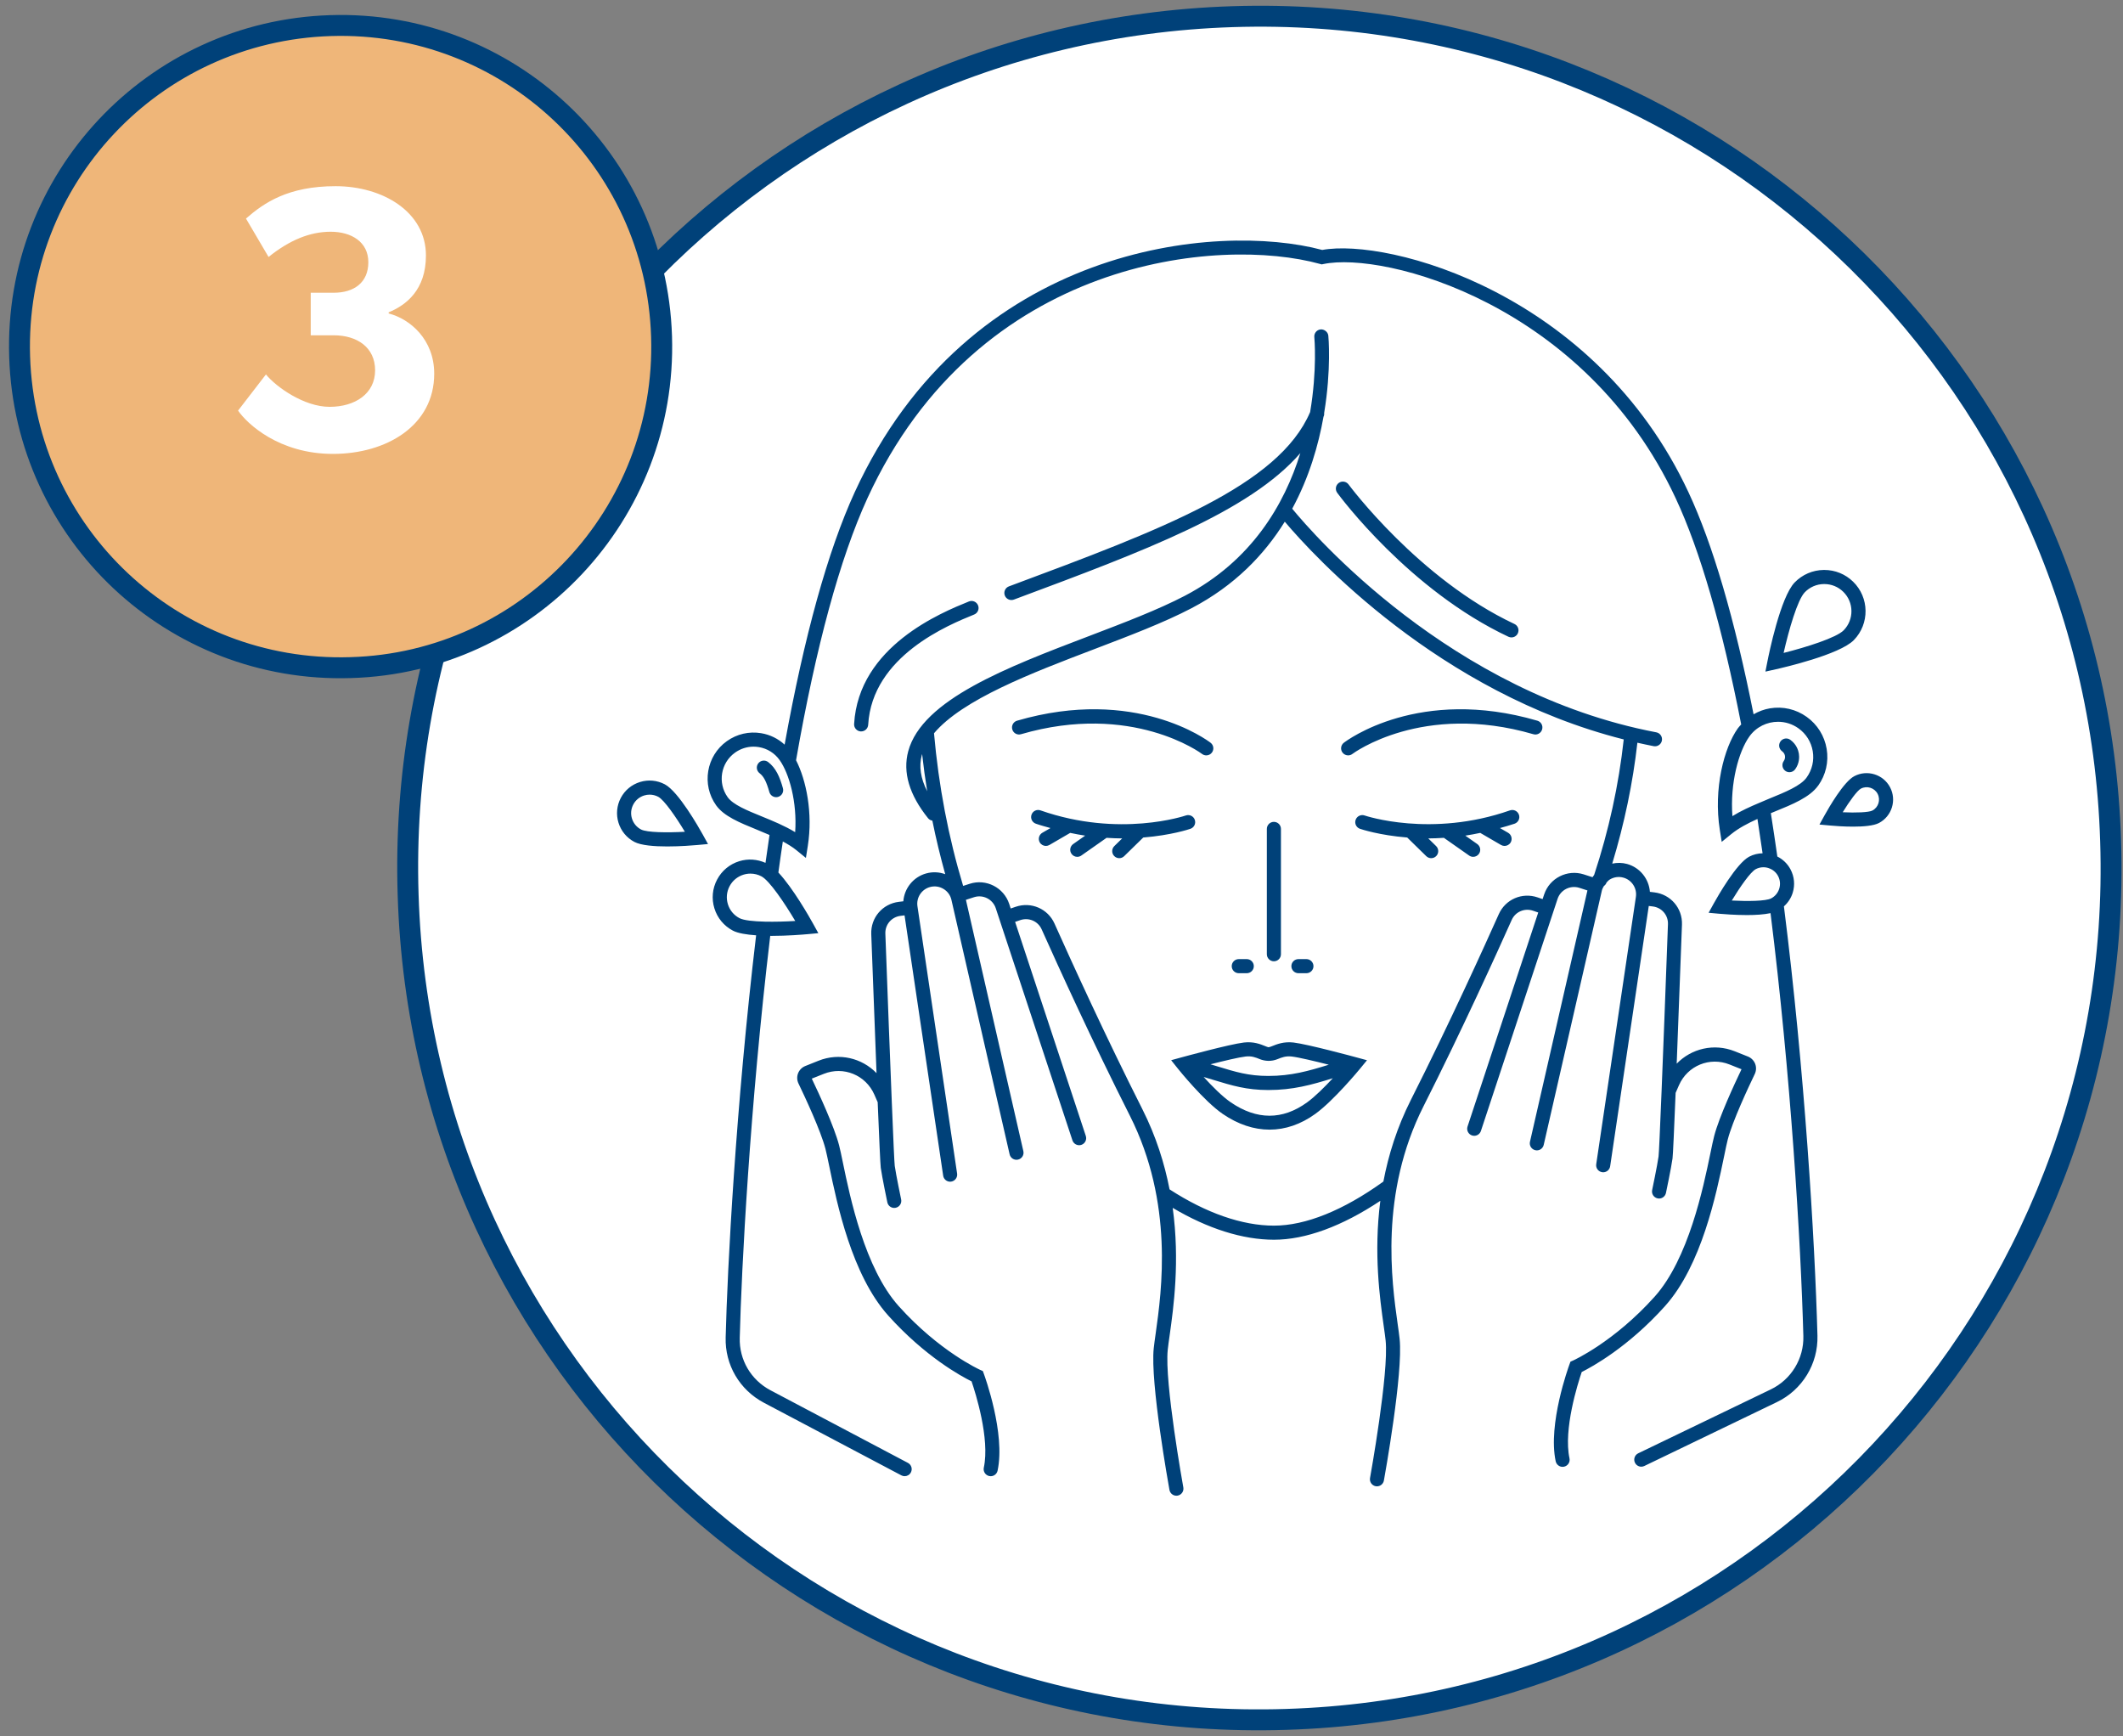 <?xml version="1.0" encoding="UTF-8"?>
<svg width="203px" height="166px" viewBox="0 0 203 166" version="1.1" xmlns="http://www.w3.org/2000/svg" xmlns:xlink="http://www.w3.org/1999/xlink">
    <rect x="0" y="0" width="203" height="166" fill="#808080" stroke="none"/>
    <title>Group 18 Copy</title>
    <g id="Page-1" stroke="none" stroke-width="1" fill="none" fill-rule="evenodd">
        <g id="Daily-Cleanser-v2" transform="translate(-983, -2974)">
            <g id="Group-18-Copy" transform="translate(984.861, 2975.55)">
                <path d="M115.999,0.043 C160.994,-1.399 198.57,33.936 199.957,78.877 C201.399,123.819 166.064,161.448 121.123,162.836 C76.128,164.277 38.552,128.943 37.164,84.001 C35.723,39.06 71.004,1.484 115.999,0.043" id="Path" fill="#FFFFFF" fill-rule="nonzero"></path>
                <path d="M115.999,0.043 C160.994,-1.399 198.57,33.936 199.957,78.877 C201.399,123.819 166.064,161.448 121.123,162.836 C76.128,164.277 38.552,128.943 37.164,84.001 C35.723,39.06 71.004,1.484 115.999,0.043 Z" id="Path" stroke="#004179" stroke-width="2" stroke-linecap="round" stroke-linejoin="round"></path>
                <path d="M29.745,0.897 C46.718,0.363 60.863,13.653 61.397,30.626 C61.93,47.599 48.587,61.797 31.667,62.278 C14.694,62.811 0.549,49.521 0.016,32.548 C-0.518,15.575 12.772,1.43 29.745,0.897" id="Path" fill="#EFB679" fill-rule="nonzero"></path>
                <path d="M29.745,0.897 C46.718,0.363 60.863,13.653 61.397,30.626 C61.93,47.599 48.587,61.797 31.667,62.278 C14.694,62.811 0.549,49.521 0.016,32.548 C-0.518,15.575 12.772,1.43 29.745,0.897 Z" id="Path" stroke="#004179" stroke-width="2" stroke-linecap="round" stroke-linejoin="round"></path>
                <g id="3" transform="translate(20.903, 16.25)" fill="#FFFFFF" fill-rule="nonzero">
                    <path d="M18.756,17.928 C18.756,14.688 16.488,12.708 14.4,12.168 L14.4,12.06 C16.056,11.376 17.964,9.936 17.964,6.624 C17.964,2.448 13.824,0 9.324,0 C4.788,0 2.484,1.584 0.756,3.096 L2.916,6.768 C4.932,5.148 6.876,4.356 8.856,4.356 C10.836,4.356 12.456,5.328 12.456,7.272 C12.456,9.216 11.088,10.188 9.144,10.188 L6.948,10.188 L6.948,14.256 L9.144,14.256 C11.376,14.256 13.104,15.408 13.104,17.604 C13.104,19.836 11.196,21.096 8.748,21.096 C6.336,21.096 3.672,19.224 2.664,18 L0,21.456 C0.864,22.716 3.924,25.596 9.072,25.596 C14.184,25.596 18.756,22.896 18.756,17.928 Z" id="Path"></path>
                </g>
                <g id="Shape-4-Copy" transform="translate(57.139, 21.45)" fill="#004179" fill-rule="nonzero">
                    <path d="M100.206,101.872 C103.703,97.981 105.107,91.18 105.862,87.526 C106.002,86.85 106.114,86.302 106.21,85.931 C106.666,84.184 108.167,80.979 108.791,79.681 C108.936,79.377 108.951,79.025 108.828,78.709 C108.706,78.394 108.455,78.14 108.139,78.013 L106.875,77.509 C104.885,76.717 102.725,77.25 101.325,78.694 C101.498,74.33 101.688,69.237 101.829,65.401 C101.887,63.831 100.751,62.505 99.185,62.316 L98.763,62.266 C98.669,61.03 97.817,59.944 96.58,59.6 C96.107,59.469 95.625,59.469 95.16,59.568 C96.316,55.755 97.131,51.88 97.566,48.009 C98.081,48.123 98.597,48.238 99.121,48.338 C99.164,48.346 99.206,48.35 99.249,48.35 C99.566,48.35 99.848,48.125 99.909,47.802 C99.979,47.436 99.738,47.084 99.374,47.015 C79.679,43.267 66.515,28.019 64.561,25.636 C66.187,22.634 67.075,19.536 67.553,16.84 C67.559,16.824 67.569,16.809 67.575,16.793 C67.619,16.689 67.625,16.582 67.616,16.478 C68.311,12.293 68.023,9.17 68.014,9.095 C67.977,8.724 67.613,8.464 67.276,8.494 C66.905,8.531 66.635,8.863 66.675,9.234 C66.682,9.306 66.961,12.348 66.274,16.396 C63.268,23.443 51.99,27.652 37.719,32.97 L37.474,33.06 C37.125,33.191 36.947,33.579 37.078,33.928 C37.18,34.199 37.437,34.366 37.71,34.366 C37.788,34.366 37.868,34.353 37.946,34.325 L38.191,34.233 C50.437,29.67 60.512,25.901 65.34,20.317 C63.816,25.222 60.682,30.622 54.295,33.96 C51.753,35.288 48.526,36.518 45.111,37.82 C37.279,40.804 29.183,43.89 27.846,48.817 C27.302,50.829 27.94,52.988 29.747,55.234 C29.853,55.365 29.999,55.429 30.152,55.459 C30.499,57.192 30.917,58.897 31.383,60.579 C30.801,60.365 30.171,60.336 29.558,60.506 C28.321,60.85 27.47,61.936 27.376,63.17 L26.951,63.22 C25.387,63.409 24.25,64.735 24.309,66.306 C24.451,70.142 24.642,75.234 24.813,79.598 C23.412,78.153 21.251,77.622 19.265,78.413 L18,78.919 C17.686,79.044 17.435,79.298 17.311,79.613 C17.189,79.928 17.203,80.281 17.349,80.585 C17.974,81.884 19.477,85.093 19.929,86.835 C20.025,87.208 20.138,87.759 20.28,88.436 C21.036,92.088 22.44,98.886 25.933,102.776 C29.47,106.714 32.922,108.585 33.901,109.068 C34.274,110.165 35.667,114.546 35.071,117.319 C34.993,117.683 35.224,118.04 35.589,118.12 C35.636,118.13 35.683,118.135 35.731,118.135 C36.042,118.135 36.322,117.92 36.389,117.601 C37.151,114.045 35.162,108.578 35.075,108.347 L34.977,108.08 L34.716,107.965 C34.679,107.947 30.823,106.205 26.935,101.875 C23.684,98.256 22.276,91.44 21.599,88.163 C21.453,87.457 21.334,86.882 21.233,86.496 C20.764,84.694 19.294,81.526 18.622,80.123 L19.765,79.669 C21.662,78.908 23.787,79.784 24.606,81.654 L24.923,82.378 C25.063,85.809 25.177,88.353 25.219,88.656 C25.349,89.57 25.826,91.853 25.847,91.951 C25.913,92.268 26.193,92.486 26.505,92.486 C26.551,92.486 26.598,92.482 26.645,92.471 C27.011,92.394 27.242,92.038 27.167,91.673 C27.161,91.648 26.679,89.335 26.555,88.466 C26.52,88.203 26.419,86.007 26.267,82.218 L26.267,82.212 C26.111,78.396 25.904,72.966 25.657,66.259 C25.625,65.395 26.251,64.665 27.112,64.561 L27.493,64.515 L31.186,89.402 C31.234,89.736 31.522,89.977 31.85,89.977 C31.882,89.977 31.918,89.974 31.95,89.969 C32.317,89.915 32.572,89.573 32.518,89.204 L28.726,63.644 C28.603,62.82 29.117,62.031 29.921,61.808 C30.362,61.686 30.82,61.749 31.21,61.982 C31.602,62.215 31.875,62.588 31.975,63.033 L37.539,87.358 C37.621,87.719 37.978,87.95 38.346,87.865 C38.71,87.782 38.937,87.42 38.853,87.058 L33.36,63.029 L34.137,62.778 C35.001,62.499 35.931,62.974 36.215,63.835 L43.546,86.026 C43.64,86.309 43.904,86.489 44.187,86.489 C44.257,86.489 44.327,86.478 44.398,86.455 C44.752,86.337 44.942,85.958 44.825,85.603 L38.064,65.138 L38.561,64.968 C39.373,64.694 40.252,65.067 40.602,65.849 C42.23,69.49 45.49,76.645 49.031,83.654 C53.258,92.019 52.076,100.431 51.508,104.472 C51.427,105.035 51.361,105.518 51.319,105.906 C50.973,109.191 52.749,119.029 52.823,119.446 C52.882,119.772 53.167,120 53.485,120 C53.525,120 53.567,119.996 53.606,119.99 C53.973,119.922 54.215,119.572 54.149,119.207 C54.131,119.105 52.333,109.139 52.659,106.048 C52.698,105.671 52.764,105.205 52.842,104.659 C53.212,102.023 53.833,97.588 53.133,92.48 C56.498,94.473 59.824,95.526 62.823,95.526 C65.836,95.526 69.328,94.239 72.986,91.807 C72.335,96.821 72.943,101.164 73.308,103.762 C73.386,104.307 73.451,104.773 73.492,105.151 C73.818,108.243 72.019,118.209 72.001,118.309 C71.935,118.675 72.178,119.025 72.544,119.093 C72.584,119.099 72.625,119.103 72.665,119.103 C72.983,119.103 73.268,118.875 73.327,118.549 C73.402,118.132 75.179,108.294 74.831,105.009 C74.791,104.621 74.723,104.138 74.642,103.575 C74.074,99.534 72.892,91.122 77.119,82.757 C80.823,75.428 84.248,67.864 85.548,64.952 C85.899,64.172 86.772,63.793 87.591,64.072 L88.085,64.241 L81.325,84.704 C81.208,85.059 81.401,85.438 81.752,85.556 C81.824,85.58 81.894,85.59 81.964,85.59 C82.247,85.59 82.51,85.41 82.604,85.127 L89.571,64.037 C89.571,64.036 89.572,64.036 89.572,64.036 C89.573,64.033 89.572,64.033 89.573,64.032 L89.934,62.938 C90.218,62.076 91.149,61.608 92.012,61.881 L92.79,62.132 L87.295,86.158 C87.212,86.521 87.438,86.882 87.802,86.965 C88.168,87.053 88.527,86.819 88.609,86.458 L94.172,62.133 C94.209,61.977 94.29,61.841 94.366,61.706 C94.481,61.626 94.572,61.512 94.621,61.369 C94.72,61.267 94.812,61.155 94.938,61.08 C95.332,60.847 95.789,60.786 96.227,60.907 C97.032,61.13 97.545,61.919 97.424,62.745 L93.63,88.305 C93.574,88.673 93.828,89.016 94.198,89.07 C94.23,89.075 94.265,89.078 94.297,89.078 C94.624,89.078 94.913,88.836 94.962,88.503 L98.655,63.616 L99.034,63.662 C99.897,63.766 100.522,64.496 100.489,65.36 C99.996,78.737 99.66,87.038 99.59,87.567 C99.468,88.438 98.984,90.75 98.978,90.775 C98.901,91.139 99.134,91.496 99.5,91.573 C99.546,91.583 99.593,91.588 99.64,91.588 C99.951,91.588 100.231,91.37 100.298,91.053 C100.32,90.957 100.798,88.67 100.926,87.758 C100.969,87.456 101.082,84.914 101.222,81.485 L101.54,80.758 C102.357,78.889 104.486,78.011 106.382,78.773 L107.523,79.227 C106.851,80.63 105.382,83.794 104.912,85.6 C104.81,85.987 104.692,86.557 104.546,87.262 C103.868,90.541 102.46,97.359 99.207,100.98 C95.318,105.31 91.465,107.052 91.427,107.07 L91.166,107.185 L91.069,107.452 C90.985,107.685 88.994,113.151 89.754,116.706 C89.823,117.023 90.102,117.24 90.412,117.24 C90.459,117.24 90.506,117.235 90.554,117.225 C90.92,117.145 91.15,116.789 91.073,116.424 C90.48,113.651 91.871,109.27 92.244,108.173 C93.219,107.682 96.669,105.812 100.207,101.873 L100.206,101.872 Z M29.148,49.168 C29.154,49.146 29.166,49.125 29.173,49.103 C29.306,50.293 29.468,51.474 29.657,52.647 C29.026,51.413 28.852,50.263 29.148,49.168 L29.148,49.168 Z M88.651,62.512 L88.502,62.96 L88.021,62.795 C86.543,62.289 84.948,62.982 84.314,64.4 C83.016,67.303 79.602,74.844 75.912,82.147 C74.572,84.799 73.756,87.445 73.279,89.964 C69.457,92.716 65.843,94.179 62.818,94.179 C59.775,94.179 56.327,92.975 52.833,90.711 C52.351,88.237 51.544,85.646 50.232,83.045 C46.704,76.061 43.453,68.928 41.83,65.299 C41.196,63.878 39.596,63.191 38.125,63.692 L37.642,63.857 L37.496,63.41 C36.98,61.852 35.289,60.989 33.726,61.495 L33.095,61.698 C31.687,57.035 30.75,52.127 30.31,47.105 C33.038,43.87 39.639,41.346 45.597,39.077 C49.05,37.76 52.313,36.518 54.926,35.152 C59.05,32.998 61.89,30.034 63.849,26.877 C66.596,30.128 78.579,43.239 96.26,47.694 C95.785,52.036 94.836,56.388 93.433,60.644 C93.376,60.716 93.326,60.79 93.277,60.867 L92.429,60.594 C90.865,60.097 89.17,60.952 88.652,62.512 L88.651,62.512 Z M62.809,68.905 C63.181,68.905 63.483,68.604 63.483,68.231 L63.483,56.249 C63.483,55.877 63.181,55.575 62.809,55.575 C62.437,55.575 62.135,55.877 62.135,56.249 L62.135,68.231 C62.135,68.603 62.438,68.905 62.809,68.905 Z M87.999,45.902 C76.701,42.609 69.787,47.789 69.498,48.011 C69.203,48.238 69.147,48.66 69.374,48.955 C69.507,49.128 69.707,49.219 69.909,49.219 C70.051,49.219 70.194,49.175 70.317,49.08 C70.382,49.031 77.011,44.107 87.621,47.196 C87.984,47.303 88.351,47.095 88.457,46.738 C88.562,46.379 88.357,46.006 87.999,45.902 L87.999,45.902 Z M55.936,49.08 C56.058,49.173 56.201,49.219 56.344,49.219 C56.546,49.219 56.747,49.129 56.879,48.955 C57.106,48.66 57.05,48.238 56.755,48.011 C56.465,47.79 49.555,42.609 38.254,45.902 C37.896,46.005 37.691,46.378 37.794,46.737 C37.898,47.096 38.267,47.302 38.63,47.195 C49.244,44.107 55.871,49.03 55.936,49.08 L55.936,49.08 Z M59.451,70.045 L60.215,70.045 C60.585,70.045 60.889,69.743 60.889,69.371 C60.889,68.998 60.585,68.697 60.215,68.697 L59.451,68.697 C59.079,68.697 58.777,68.998 58.777,69.371 C58.777,69.743 59.078,70.045 59.451,70.045 Z M65.155,70.045 L65.919,70.045 C66.289,70.045 66.593,69.743 66.593,69.371 C66.593,68.998 66.289,68.697 65.919,68.697 L65.155,68.697 C64.782,68.697 64.481,68.998 64.481,69.371 C64.481,69.743 64.783,70.045 65.155,70.045 Z M85.238,37.878 C85.331,37.921 85.429,37.941 85.524,37.941 C85.778,37.941 86.019,37.798 86.133,37.553 C86.292,37.216 86.148,36.815 85.811,36.657 C76.669,32.363 70.016,23.406 69.95,23.318 C69.728,23.017 69.305,22.955 69.009,23.174 C68.708,23.395 68.645,23.815 68.865,24.116 C69.142,24.494 75.779,33.434 85.238,37.878 L85.238,37.878 Z M23.343,46.928 C23.698,46.928 23.994,46.652 24.015,46.293 C24.397,39.707 31.737,36.731 34.15,35.752 C34.495,35.612 34.662,35.218 34.52,34.875 C34.38,34.53 33.987,34.363 33.644,34.505 C31.036,35.562 23.102,38.779 22.67,46.217 C22.648,46.588 22.931,46.907 23.304,46.929 C23.317,46.928 23.33,46.928 23.343,46.928 L23.343,46.928 Z M4.571,51.988 C3.837,51.599 2.993,51.519 2.198,51.764 C1.403,52.009 0.75,52.548 0.362,53.283 C-0.026,54.018 -0.105,54.862 0.139,55.657 C0.385,56.451 0.923,57.103 1.659,57.491 C2.3,57.83 3.578,57.926 4.803,57.926 C6.068,57.926 7.277,57.824 7.671,57.789 L8.7,57.695 L8.2,56.791 C7.822,56.109 5.872,52.677 4.571,51.988 L4.571,51.988 Z M2.29,56.301 C1.873,56.08 1.568,55.711 1.427,55.26 C1.288,54.81 1.334,54.332 1.555,53.914 C1.775,53.498 2.145,53.192 2.594,53.053 C2.767,52.999 2.941,52.973 3.116,52.973 C3.4,52.973 3.682,53.042 3.94,53.178 C4.508,53.48 5.627,55.096 6.487,56.522 C4.825,56.615 2.861,56.601 2.29,56.301 L2.29,56.301 Z M14.45,49.857 C14.155,49.632 13.732,49.685 13.505,49.982 C13.28,50.277 13.335,50.7 13.632,50.926 C14.028,51.23 14.281,51.718 14.565,52.724 C14.65,53.02 14.92,53.215 15.214,53.215 C15.275,53.215 15.336,53.206 15.397,53.189 C15.757,53.088 15.965,52.715 15.863,52.357 C15.556,51.271 15.196,50.428 14.45,49.856 L14.45,49.857 Z M121.724,52.262 C121.071,51.029 119.535,50.559 118.305,51.208 C117.298,51.741 115.886,54.19 115.476,54.929 L114.976,55.832 L116.005,55.926 C116.413,55.964 117.289,56.032 118.197,56.032 C119.157,56.032 120.154,55.954 120.67,55.682 C121.903,55.03 122.376,53.496 121.724,52.262 L121.724,52.262 Z M120.041,54.491 C119.692,54.675 118.451,54.715 117.198,54.656 C117.856,53.587 118.586,52.583 118.935,52.399 C119.512,52.094 120.228,52.315 120.535,52.892 C120.837,53.47 120.616,54.186 120.041,54.491 L120.041,54.491 Z M118.264,38.197 C119.783,36.637 119.752,34.131 118.193,32.613 C117.45,31.888 116.474,31.491 115.437,31.491 L115.387,31.491 C114.332,31.504 113.346,31.927 112.609,32.682 C111.245,34.081 110.131,39.574 110.008,40.198 L109.808,41.21 L110.816,40.985 C111.436,40.845 116.901,39.595 118.263,38.197 L118.264,38.197 Z M113.575,33.623 C114.06,33.125 114.71,32.846 115.403,32.839 L115.435,32.839 C116.119,32.839 116.762,33.1 117.251,33.578 C118.277,34.579 118.297,36.229 117.295,37.256 C116.596,37.973 113.73,38.873 111.548,39.424 C112.047,37.228 112.875,34.341 113.575,33.623 L113.575,33.623 Z M114.851,52.115 C115.582,51.09 115.872,49.841 115.665,48.599 C115.457,47.356 114.779,46.268 113.755,45.537 C112.73,44.803 111.48,44.515 110.24,44.721 C109.678,44.815 109.155,45.017 108.676,45.291 C106.869,36.193 104.778,29.038 102.447,24.054 C93.544,4.975 73.72,-0.26 67.43,0.897 C57.431,-1.784 33.62,0.353 22.726,24.059 C20.153,29.675 17.9,37.806 16.025,48.192 C15.404,47.622 14.635,47.24 13.782,47.098 C12.625,46.905 11.459,47.175 10.501,47.859 C8.528,49.269 8.07,52.024 9.479,53.998 C10.223,55.039 11.738,55.655 13.34,56.308 C13.753,56.476 14.17,56.65 14.58,56.83 C14.446,57.715 14.32,58.604 14.196,59.494 C13.404,59.146 12.53,59.078 11.692,59.335 C10.772,59.618 10.017,60.243 9.568,61.095 C9.117,61.947 9.025,62.922 9.31,63.843 C9.593,64.764 10.218,65.518 11.069,65.969 C11.559,66.229 12.386,66.358 13.3,66.422 C11.351,82.834 10.551,98.264 10.388,104.864 C10.313,107.485 11.715,109.881 14.049,111.114 L27.189,118.055 C27.288,118.108 27.396,118.133 27.502,118.133 C27.744,118.133 27.978,118.003 28.098,117.773 C28.272,117.444 28.145,117.036 27.816,116.862 L14.677,109.921 C12.801,108.93 11.674,107.007 11.734,104.901 C11.899,98.308 12.697,82.876 14.649,66.473 C14.69,66.473 14.731,66.476 14.773,66.476 C16.29,66.476 17.747,66.355 18.222,66.312 L19.25,66.218 L18.75,65.314 C18.389,64.662 16.823,61.905 15.428,60.418 C15.562,59.423 15.707,58.437 15.854,57.45 C16.319,57.702 16.767,57.97 17.152,58.284 L18.06,59.023 L18.243,57.866 C18.737,54.73 18.094,51.59 17.118,49.685 C19.021,38.795 21.319,30.361 23.949,24.62 C34.539,1.579 57.677,-0.41 67.223,2.235 L67.381,2.278 L67.542,2.245 C73.374,1.018 92.556,6.047 101.221,24.622 C103.568,29.64 105.676,36.926 107.493,46.263 C107.385,46.384 107.269,46.495 107.173,46.63 C105.849,48.486 104.829,52.414 105.446,56.332 L105.629,57.488 L106.537,56.749 C107.252,56.167 108.13,55.711 109.046,55.297 C109.216,56.386 109.379,57.479 109.537,58.579 C109.101,58.591 108.663,58.688 108.253,58.905 C107.037,59.548 105.228,62.732 104.877,63.363 L104.376,64.267 L105.405,64.361 C105.771,64.393 106.881,64.486 108.05,64.486 C108.851,64.486 109.668,64.437 110.297,64.302 C112.223,79.707 113.19,95.65 113.436,104.736 C113.495,106.898 112.271,108.902 110.315,109.839 L97.647,115.945 C97.312,116.106 97.171,116.51 97.333,116.843 C97.449,117.085 97.691,117.225 97.94,117.225 C98.038,117.225 98.138,117.203 98.232,117.157 L110.898,111.053 C113.333,109.887 114.857,107.392 114.784,104.699 C114.536,95.489 113.547,79.256 111.577,63.655 C111.965,63.306 112.26,62.866 112.418,62.353 C112.651,61.607 112.574,60.814 112.21,60.122 C111.917,59.568 111.469,59.152 110.948,58.889 C110.749,57.496 110.544,56.119 110.327,54.745 C110.447,54.696 110.567,54.646 110.687,54.596 C112.416,53.894 114.05,53.228 114.848,52.112 L114.851,52.115 Z M14.134,65.115 C13.05,65.09 12.113,64.995 11.7,64.777 C11.166,64.495 10.776,64.022 10.6,63.447 C10.423,62.871 10.479,62.259 10.762,61.727 C11.044,61.193 11.517,60.803 12.092,60.624 C12.312,60.557 12.536,60.523 12.76,60.523 C13.123,60.523 13.482,60.612 13.811,60.786 L13.812,60.786 C14.577,61.192 16.025,63.338 17.041,65.051 C16.12,65.108 15.073,65.137 14.134,65.116 L14.134,65.115 Z M17.034,56.561 C16.024,55.946 14.884,55.482 13.849,55.059 C12.432,54.482 11.093,53.937 10.577,53.214 C9.598,51.843 9.915,49.934 11.285,48.955 C11.808,48.582 12.422,48.385 13.053,48.385 C13.221,48.385 13.391,48.4 13.561,48.427 C14.365,48.561 15.068,48.999 15.543,49.663 C16.47,50.959 17.231,53.701 17.034,56.561 L17.034,56.561 Z M111.131,61.96 C111.005,62.364 110.732,62.694 110.359,62.89 C109.851,63.16 108.103,63.176 106.594,63.096 C107.378,61.802 108.375,60.367 108.884,60.097 C109.268,59.895 109.696,59.868 110.08,59.984 C110.093,59.99 110.103,59.994 110.115,59.999 C110.49,60.121 110.82,60.379 111.019,60.755 C111.216,61.13 111.256,61.559 111.13,61.96 L111.131,61.96 Z M108.273,47.415 C108.928,46.496 109.966,46.007 111.017,46.007 C111.694,46.007 112.378,46.21 112.969,46.634 C113.7,47.156 114.186,47.933 114.334,48.821 C114.481,49.708 114.275,50.6 113.75,51.333 C113.181,52.131 111.722,52.725 110.178,53.354 C109.883,53.474 109.57,53.613 109.264,53.741 C109.249,53.749 109.233,53.751 109.22,53.759 C108.35,54.127 107.464,54.522 106.652,55.027 C106.415,51.876 107.252,48.843 108.273,47.415 L108.273,47.415 Z M111.675,49.259 C111.696,49.387 111.693,49.578 111.56,49.763 C111.343,50.066 111.414,50.487 111.715,50.704 C111.834,50.788 111.97,50.829 112.107,50.829 C112.316,50.829 112.524,50.73 112.654,50.547 C113.076,49.959 113.055,49.354 113.005,49.042 C112.954,48.734 112.78,48.155 112.187,47.73 C111.885,47.512 111.465,47.581 111.248,47.885 C111.031,48.189 111.101,48.609 111.403,48.826 C111.602,48.969 111.659,49.16 111.675,49.259 L111.675,49.259 Z M54.831,56.237 C55.183,56.115 55.368,55.731 55.245,55.379 C55.124,55.028 54.741,54.844 54.387,54.965 C54.325,54.987 48.044,57.123 40.491,54.477 C40.137,54.351 39.755,54.54 39.633,54.891 C39.509,55.242 39.695,55.627 40.046,55.75 C40.522,55.917 40.982,56.035 41.447,56.167 L40.668,56.618 C40.345,56.805 40.236,57.218 40.422,57.541 C40.547,57.756 40.774,57.876 41.006,57.876 C41.122,57.876 41.238,57.846 41.344,57.786 L43.332,56.63 C43.817,56.729 44.297,56.826 44.762,56.892 L43.621,57.694 C43.316,57.908 43.242,58.328 43.457,58.632 C43.588,58.819 43.796,58.919 44.007,58.919 C44.142,58.919 44.277,58.879 44.394,58.797 L46.808,57.102 C47.32,57.133 47.827,57.158 48.3,57.158 L47.551,57.891 C47.286,58.152 47.28,58.578 47.541,58.844 C47.672,58.979 47.848,59.047 48.022,59.047 C48.192,59.047 48.361,58.984 48.494,58.854 L50.316,57.072 C52.978,56.856 54.695,56.286 54.831,56.237 L54.831,56.237 Z M85.38,54.477 C77.851,57.114 71.548,54.987 71.483,54.965 C71.137,54.844 70.748,55.028 70.625,55.381 C70.503,55.732 70.687,56.115 71.039,56.238 C71.176,56.285 72.892,56.857 75.557,57.072 L77.378,58.854 C77.51,58.982 77.68,59.047 77.85,59.047 C78.025,59.047 78.201,58.979 78.331,58.845 C78.592,58.579 78.586,58.152 78.321,57.891 L77.572,57.158 C78.047,57.158 78.553,57.133 79.064,57.102 L81.479,58.797 C81.597,58.88 81.733,58.919 81.866,58.919 C82.077,58.919 82.286,58.819 82.416,58.632 C82.631,58.327 82.556,57.907 82.252,57.694 L81.111,56.892 C81.576,56.826 82.055,56.729 82.54,56.63 L84.528,57.786 C84.634,57.847 84.75,57.876 84.866,57.876 C85.098,57.876 85.324,57.756 85.45,57.541 C85.637,57.218 85.528,56.807 85.204,56.618 L84.425,56.167 C84.89,56.035 85.349,55.916 85.826,55.75 C86.177,55.627 86.362,55.243 86.239,54.891 C86.115,54.54 85.732,54.352 85.38,54.478 L85.38,54.477 Z M64.679,76.671 C63.769,76.566 63.101,76.83 62.665,77.007 C62.547,77.054 62.385,77.118 62.291,77.124 C62.236,77.118 62.074,77.054 61.956,77.006 C61.521,76.831 60.864,76.564 59.944,76.671 C58.575,76.832 54.16,78.042 53.971,78.092 L52.985,78.363 L53.625,79.164 C53.726,79.291 56.121,82.269 57.927,83.506 C59.387,84.503 60.898,85.001 62.393,85.001 C63.893,85.001 65.376,84.5 66.767,83.496 C68.529,82.224 70.947,79.297 71.049,79.172 L71.711,78.366 L70.705,78.093 C70.514,78.04 66.045,76.83 64.679,76.671 L64.679,76.671 Z M60.097,78.011 C60.677,77.938 61.069,78.101 61.451,78.256 C61.959,78.461 62.567,78.502 63.167,78.256 C63.546,78.103 63.941,77.941 64.522,78.011 C65.184,78.088 66.726,78.457 68.058,78.794 C66.101,79.402 64.443,79.867 62.273,79.867 C60.396,79.867 59.144,79.485 57.412,78.955 C57.198,78.891 56.976,78.824 56.744,78.753 C58.027,78.426 59.462,78.083 60.097,78.011 L60.097,78.011 Z M65.976,82.4 C63.627,84.097 61.175,84.092 58.686,82.39 C57.871,81.833 56.886,80.835 56.093,79.965 C56.416,80.061 56.727,80.155 57.019,80.244 C58.795,80.785 60.196,81.214 62.275,81.214 C64.636,81.214 66.386,80.725 68.443,80.086 C67.667,80.92 66.741,81.848 65.976,82.4 L65.976,82.4 Z" id="Shape"></path>
                </g>
            </g>
        </g>
    </g>
</svg>